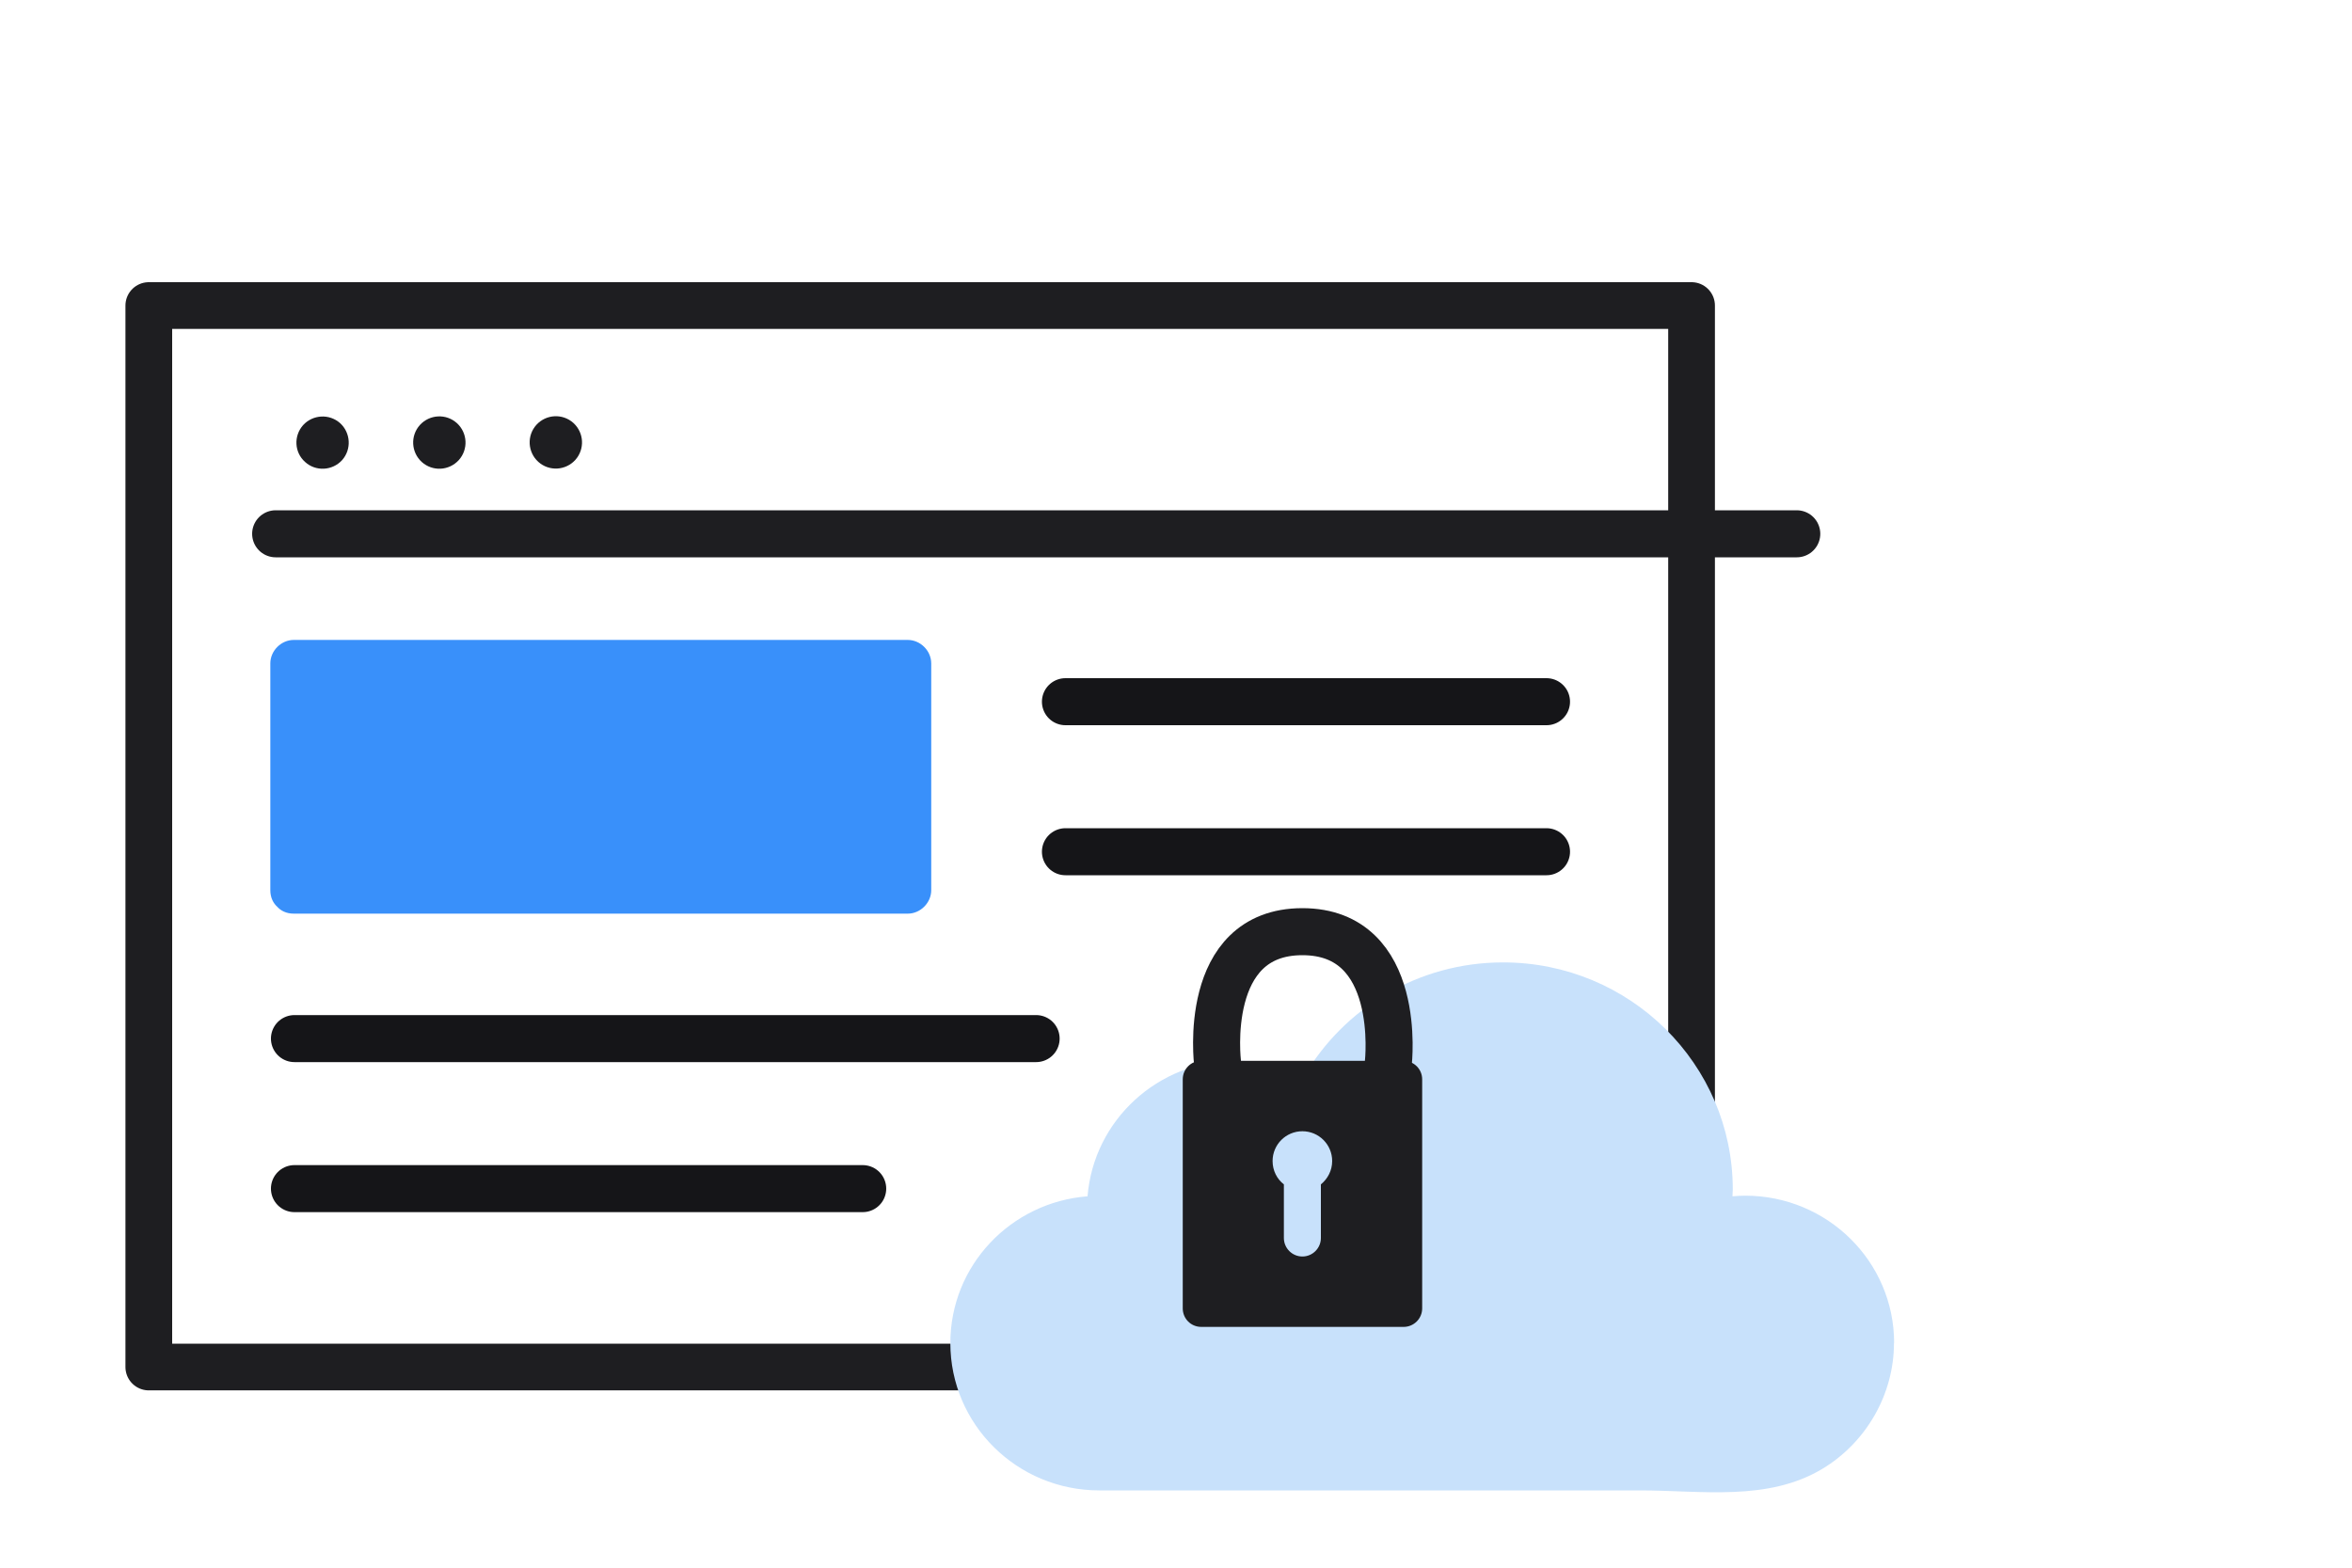 <svg width="150" height="100" viewBox="0 0 150 100" fill="none" xmlns="http://www.w3.org/2000/svg">
<g clip-path="url(#clip0_642_9427)">
<g clip-path="url(#clip1_642_9427)">
<path d="M36.689 29.34C37.309 28.65 37.249 27.6 36.569 26.98C35.879 26.36 34.829 26.42 34.209 27.1C33.589 27.79 33.649 28.84 34.329 29.46C35.019 30.08 36.069 30.02 36.689 29.34Z" fill="#1E1E21"/>
<path d="M29.259 29.35C29.879 28.66 29.819 27.61 29.139 26.99C28.449 26.37 27.399 26.43 26.779 27.11C26.159 27.8 26.219 28.85 26.899 29.47C27.589 30.09 28.639 30.03 29.259 29.35Z" fill="#1E1E21"/>
<path d="M21.819 29.35C22.429 28.66 22.369 27.61 21.689 26.99C20.999 26.38 19.949 26.44 19.329 27.12C18.719 27.81 18.769 28.86 19.459 29.47C20.139 30.09 21.199 30.03 21.819 29.35Z" fill="#1E1E21"/>
<path d="M17.58 34.05H114.59" stroke="#1E1E21" stroke-width="3" stroke-linecap="round" stroke-linejoin="round"/>
<path d="M107.88 19.49H9.49V87.2H107.88V19.49Z" stroke="#1E1E21" stroke-width="2.98" stroke-linecap="round" stroke-linejoin="round"/>
<path d="M120.799 85.67C120.799 80.48 116.549 76.27 111.299 76.27C111.029 76.27 110.749 76.29 110.489 76.31C110.489 76.17 110.509 76.02 110.509 75.88C110.509 67.88 103.949 61.39 95.859 61.39C90.419 61.39 85.679 64.33 83.149 68.69C81.849 68.03 80.389 67.66 78.829 67.66C73.839 67.66 69.749 71.47 69.359 76.31C64.459 76.69 60.609 80.73 60.609 85.67C60.609 90.86 64.859 95.07 70.109 95.07H104.599C108.509 95.07 112.739 95.79 116.229 93.69C119.019 92.01 120.789 88.94 120.789 85.67H120.799Z" fill="#C8E1FB"/>
<path d="M84.24 75.55V78.97C84.24 79.62 83.71 80.15 83.06 80.15C82.41 80.15 81.88 79.62 81.88 78.97V75.55C81.44 75.21 81.16 74.67 81.16 74.06C81.16 73.01 82.01 72.16 83.06 72.16C84.11 72.16 84.96 73.01 84.96 74.06C84.96 74.66 84.68 75.19 84.24 75.55ZM89.53 67.67H76.6C75.95 67.67 75.43 68.2 75.43 68.85V83.46C75.43 84.11 75.95 84.64 76.61 84.64H89.52C90.17 84.64 90.7 84.11 90.7 83.46V68.85C90.7 68.2 90.18 67.68 89.53 67.67Z" fill="#1E1E21"/>
<path d="M77.65 67.8C77.65 67.8 76.61 59.43 83.06 59.43C89.51 59.43 88.54 67.81 88.54 67.81" stroke="#1E1E21" stroke-width="3" stroke-linecap="round" stroke-linejoin="round"/>
<path d="M57.89 42.31H18.74V56.77H57.89V42.31Z" fill="#3990FA"/>
<path d="M18.74 58.28H57.89C58.7 58.28 59.39 57.59 59.39 56.78V42.32C59.39 41.51 58.7 40.82 57.89 40.82H18.74C17.93 40.82 17.24 41.51 17.24 42.32V56.78C17.24 58.71 20.24 58.71 20.24 56.78V42.32L18.74 43.82H57.89L56.39 42.32V56.78L57.89 55.28H18.74C16.81 55.28 16.81 58.28 18.74 58.28Z" fill="#3990FA"/>
<path d="M67.949 44.76H98.629" stroke="#151518" stroke-width="3" stroke-linecap="round" stroke-linejoin="round"/>
<path d="M67.949 54.33H98.629" stroke="#151518" stroke-width="3" stroke-linecap="round" stroke-linejoin="round"/>
<path d="M18.779 66.25H66.079" stroke="#151518" stroke-width="3" stroke-linecap="round" stroke-linejoin="round"/>
<path d="M18.779 75.82H55.019" stroke="#151518" stroke-width="3" stroke-linecap="round" stroke-linejoin="round"/>
</g>
</g>
<defs>
<clipPath id="clip0_642_9427">
<rect width="150" height="100" fill="white"/>
</clipPath>
<clipPath id="clip1_642_9427">
<rect width="112.8" height="77.19" fill="white" transform="translate(8 18)"/>
</clipPath>
</defs>
</svg>
